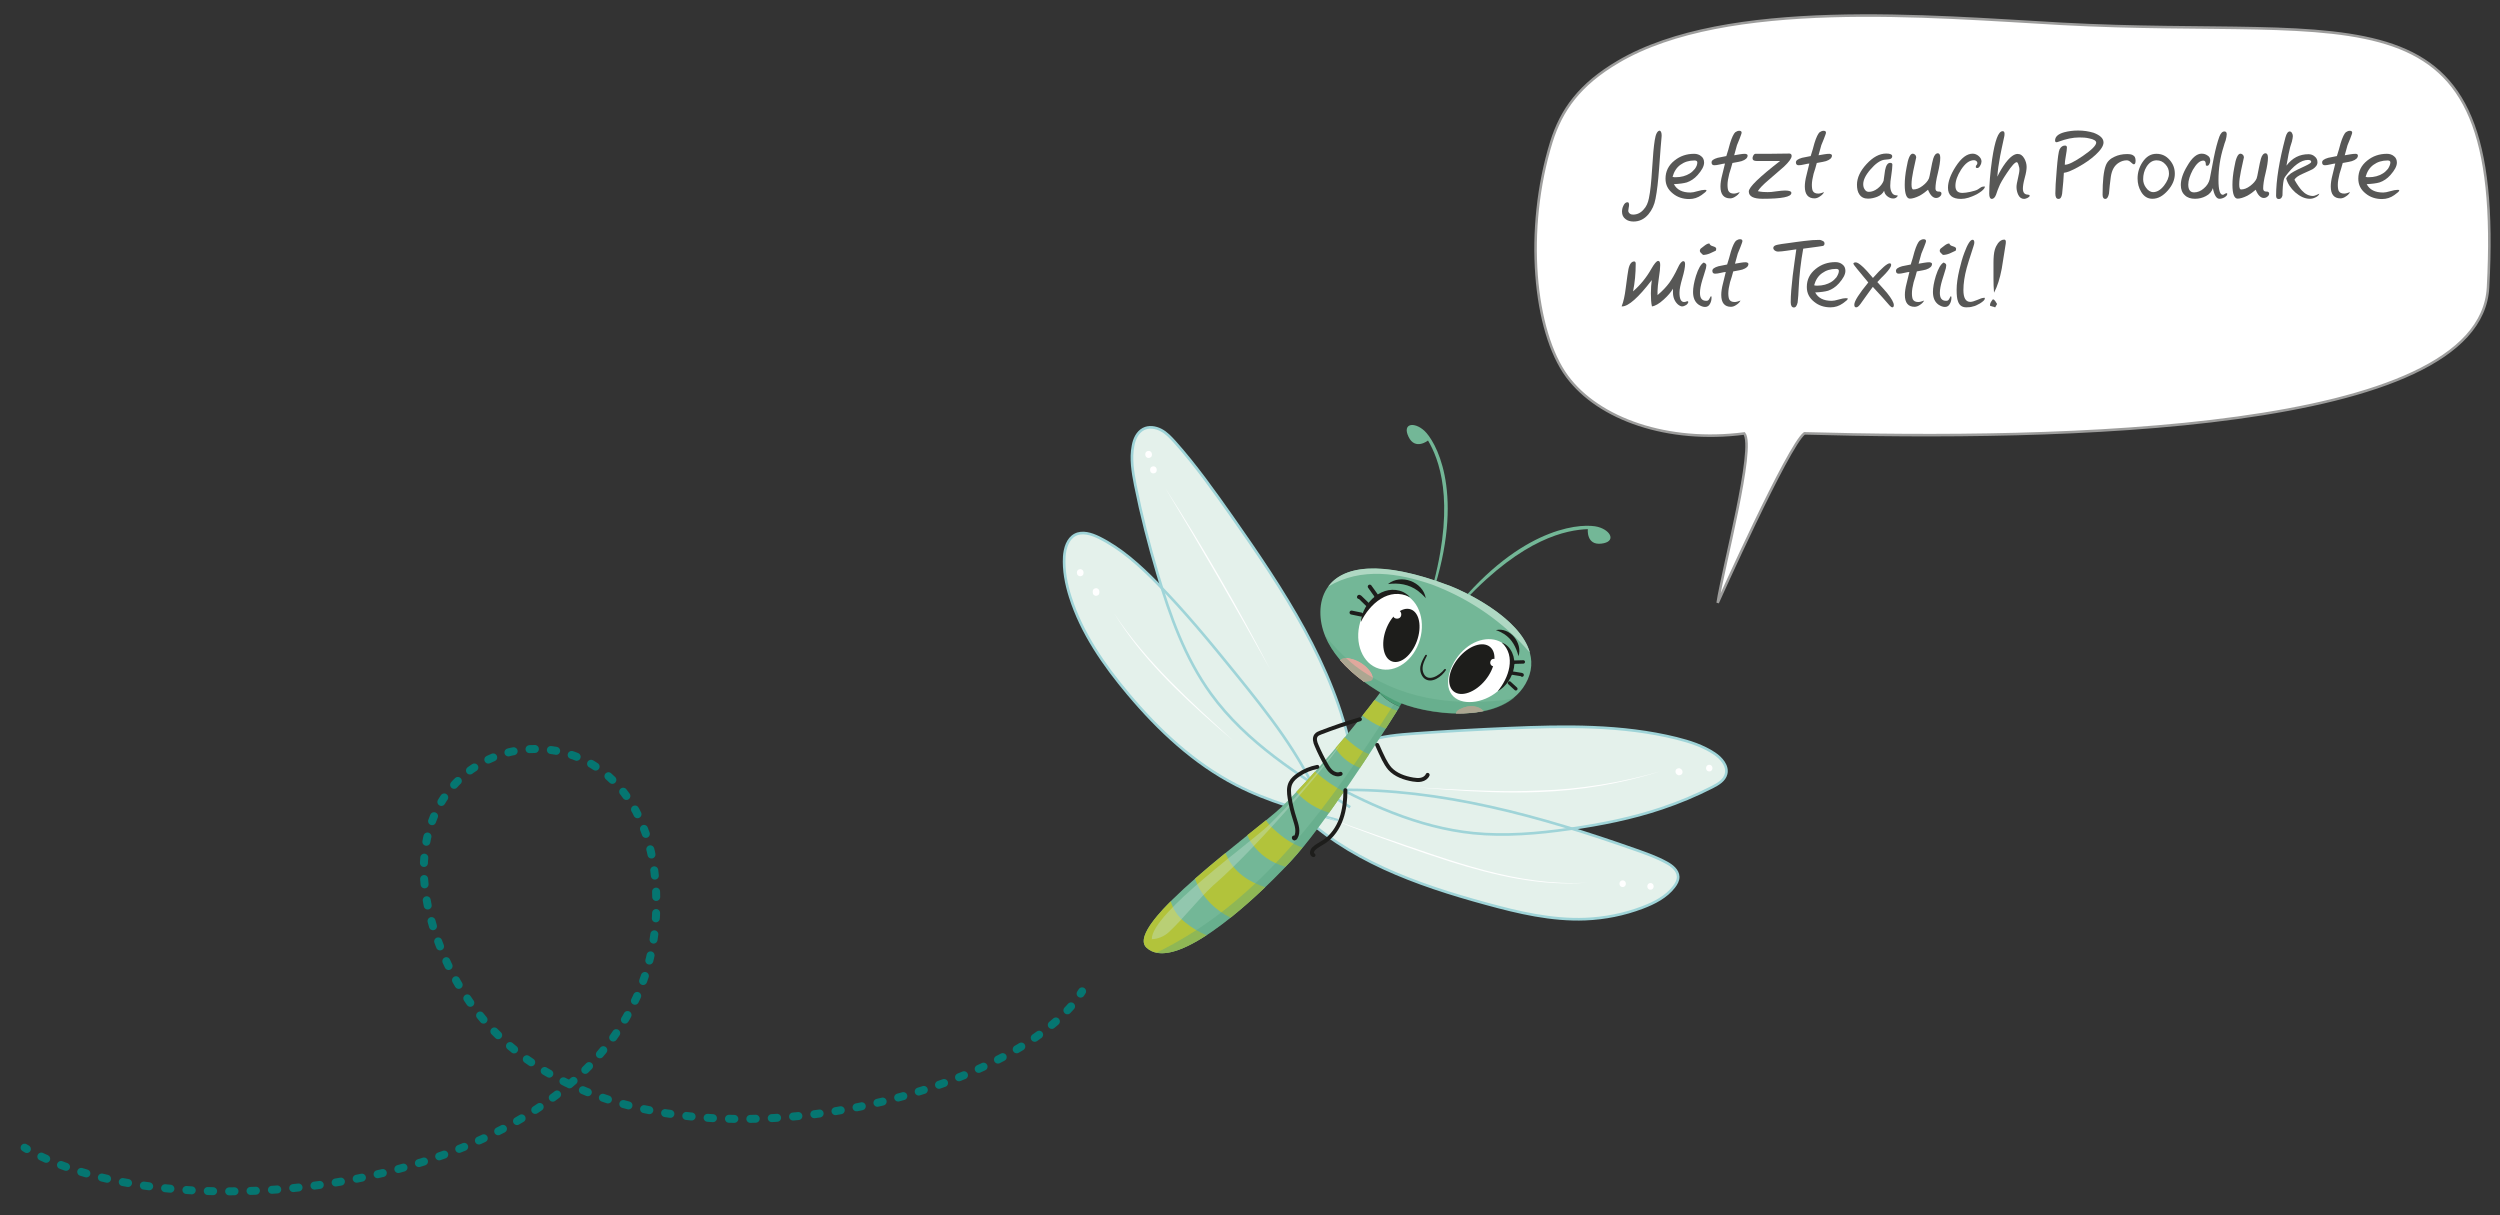 <?xml version="1.0" encoding="utf-8"?>
<!-- Generator: Adobe Illustrator 27.7.0, SVG Export Plug-In . SVG Version: 6.00 Build 0)  -->
<svg version="1.1" id="Ebene_1" xmlns="http://www.w3.org/2000/svg" xmlns:xlink="http://www.w3.org/1999/xlink" x="0px" y="0px"
	 viewBox="0 0 1879 913.4" style="enable-background:new 0 0 1879 913.4;" xml:space="preserve">
<rect x="0" y="0" width="1879" height="913.4" fill="#333333" stroke="none"/>
<style type="text/css">
	.st0{fill:#FFFFFF;}
	.st1{fill:none;stroke:#9D9D9C;stroke-width:1.92;}
	.st2{enable-background:new    ;}
	.st3{fill:#575756;}
	.st4{fill:#E4F1EB;}
	.st5{fill:none;stroke:#9FD4D8;stroke-width:2;stroke-miterlimit:10;}
	.st6{fill:#73B797;}
	.st7{fill:#4B9F77;}
	.st8{fill:#B2C33B;}
	.st9{opacity:0.38;fill:#58A57F;enable-background:new    ;}
	.st10{opacity:0.38;fill:#C6E2D4;enable-background:new    ;}
	.st11{fill:#E0A89D;}
	.st12{fill:#AFD8C3;}
	.st13{fill:#1D1D1B;}
	.st14{fill:none;stroke:#1D1D1B;stroke-width:3;stroke-linecap:round;stroke-linejoin:round;stroke-miterlimit:10;}
	.st15{fill:none;stroke:#1D1D1B;stroke-width:2.585;stroke-linecap:round;stroke-linejoin:round;stroke-miterlimit:10;}
	.st16{fill:none;stroke:#057671;stroke-width:6;stroke-linecap:round;stroke-linejoin:round;}
	.st17{fill:none;stroke:#057671;stroke-width:6;stroke-linecap:round;stroke-linejoin:round;stroke-dasharray:4.019,12.058;}
	.libelle-anim {
		animation-name: libelleUpDown;
		animation-duration: 2s;
		animation-iteration-count: infinite;
		animation-timing-function: linear;
	}
	@keyframes libelleUpDown {
		0% { transform: translateY(0); }
		25% { transform: translateY(-20px); }
		50% { transform: translateY(0); }
		75% { transform: translateY(20px); }
		100% { transform: translateY(0); }
	}
</style>
<g>
	<path class="st0" d="M1549.3,17.9c-98.9-5.5-251.5-19.5-333,28.5c-29.1,17.1-42.7,36.1-50.3,60.3c-20.4,65.9-13.2,142.3,11.8,176.2
		c23.9,32.3,75.9,50.3,133.2,42.9c8.3,10.8-15.9,100.6-20,127.3c0,0,53-118.3,65.2-127.4c189.2,5.3,507.9,0,513.8-109.6
		C1882.7-17.3,1773.9,30.2,1549.3,17.9"/>
	<path class="st1" d="M1549.3,17.9c-98.9-5.5-251.5-19.5-333,28.5c-29.1,17.1-42.7,36.1-50.3,60.3c-20.4,65.9-13.2,142.3,11.8,176.2
		c23.9,32.3,75.9,50.3,133.2,42.9c8.3,10.8-15.9,100.6-20,127.3c0,0,53-118.3,65.2-127.4c189.2,5.3,507.9,0,513.8-109.6
		C1882.7-17.3,1773.9,30.2,1549.3,17.9z"/>
	<g>
		<g class="st2">
			<path class="st3" d="M1248.9,101.9c0,0.3,0,0.7-0.1,1.5c-0.3,2.2-0.8,9.8-1.8,23c-0.7,9.4-1.5,17-2.7,22.9
				c-0.8,4.6-2.7,8.6-5.3,11.7c-3.1,3.7-6.9,5.5-11.2,5.5c-2.5,0-4.5-0.6-6-1.8c-1.8-1.3-2.7-3.2-2.7-5.6c0-1.5,0.3-3,1-4.4
				c0.8-1.8,1.8-2.7,3.2-2.7c0.7,0,1.1,0.7,1.1,2c0,0.6-0.1,1.3-0.3,2.2c-0.1,1-0.3,1.8-0.3,2.2c0,0.8,0.4,1.5,1.1,2.1
				s1.5,0.8,2.5,0.8c3.1,0,5.8-1.3,8-3.9c2-2.1,3.2-4.9,3.9-8.3c1.1-5.1,1.8-12.4,2.4-21.8c0.6-10.3,1.3-17.6,2-21.9
				c0.7-4.8,2.1-7.2,3.8-7.2C1248.3,98.5,1248.9,99.6,1248.9,101.9z"/>
			<path class="st3" d="M1282.6,143.1c0,0.7-1.3,1.8-3.7,3.5c-2.8,2-5.9,3-9.3,3c-4.8,0-8.9-1.4-12.2-4.1c-3.8-3-5.6-6.6-5.6-11.2
				c0-5.5,2.2-10,6.7-13.6c4.2-3.4,9.1-5.1,14.8-5.1c2.1,0,3.9,0.6,5.3,1.8c1.5,1.1,2.2,2.8,2.2,4.8c0,2.7-1.7,5.8-4.9,9.4
				c-2.4,2.7-5.2,4.5-8.1,5.5c-2.4,0.7-5.6,1.1-9.7,1.3c2.2,4.2,6.3,6.3,12.4,6.3c1.3,0,3-0.3,5.3-1c2.4-0.7,4.1-1,5.3-1
				C1282.2,142.6,1282.6,142.8,1282.6,143.1z M1275.7,122.1c0-1-0.7-1.5-2.1-1.5c-4.1,0-7.6,1.1-10.5,3.2c-3,2.1-4.9,5.2-6,9.1
				c0.7,0.3,1.4,0.3,2.4,0.3c4.1,0,7.6-1,10.5-2.8c1.4-0.8,2.7-2.1,3.9-3.5C1275.2,125.1,1275.7,123.5,1275.7,122.1z"/>
			<path class="st3" d="M1313.5,116.9c0,1.8-1.5,3.2-4.5,4.2c-0.7,0.3-3.1,0.7-6.9,1.4c-0.8,2.7-1.5,5.5-2.4,8.1
				c-0.8,3.2-1.3,6-1.3,8.3s0.3,3.8,0.7,4.6c0.7,1.3,2,2,4.1,2c1.1,0,2.5-0.4,4.4-1.1l0,0c-0.7,1.3-1.8,2.4-3.1,3.2
				c-1.4,1-2.8,1.5-4.1,1.5c-4.8,0-7.3-3-7.3-8.9c0-2.4,0.4-5.3,1.3-8.7c1.4-5.5,2.1-8.3,2.1-8.6c-0.7,0-2.1,0.3-3.9,0.7
				c-1.7,0.4-3,0.6-4.1,0.6c-1.4,0-2.1-0.7-2.1-2.2c0-1.4,1.5-2.5,4.6-3.4c2.1-0.4,4.2-0.8,6.5-1.3c1-3.2,2-6.3,2.8-9.6
				c1.4-4.6,2.8-7.3,3.9-8.3c1-0.7,2-1.1,3-1.1c1.1,0,1.8,0.4,1.8,1.4c0,0.6-0.6,2.1-1.5,4.5c-1.3,3.2-2,4.8-2,4.9
				c0,0.1-0.7,2.5-2.1,7.6c1.4-0.3,2.7-0.4,4.1-0.7c1.7-0.3,3-0.4,4.1-0.4C1313,115.8,1313.5,116.2,1313.5,116.9z"/>
			<path class="st3" d="M1346.6,117.2c0,1.8-2,4.5-5.8,8.1c-0.1,0.1-3.9,3.4-11.2,9.7c-4.5,3.8-7.3,6.7-8.4,8.7
				c2.7,0.6,5.2,0.7,7.4,0.7c1.4,0,3.7-0.1,6.5-0.6c2.8-0.4,5.1-0.6,6.5-0.6c3.2,0,4.8,0.6,4.8,1.8c0,3-7.2,4.4-21.6,4.4
				c-6.9,0-10.4-1.8-10.4-5.5c0-3.2,7.9-10.8,23.5-22.9c-2.4,0-4.8,0-7.2,0h-10.4c-2.1,0-3.1-0.7-3.1-2.2c0-0.6,0.3-1.3,0.7-2.1
				c0.4-0.7,1-1.1,1.5-1.1c1.1,0,2.7,0,4.9,0s3.8,0,4.9,0c1.8,0,4.4,0,7.9-0.1c3.5,0,6-0.1,7.9-0.1
				C1346,115.5,1346.6,116.1,1346.6,117.2z"/>
			<path class="st3" d="M1376.9,116.9c0,1.8-1.5,3.2-4.5,4.2c-0.8,0.3-3.1,0.7-6.9,1.4c-0.7,2.7-1.5,5.5-2.4,8.1
				c-0.8,3.2-1.3,6-1.3,8.3s0.3,3.8,0.7,4.6c0.7,1.3,2,2,4.1,2c1.1,0,2.5-0.4,4.4-1.1l0,0c-0.7,1.3-1.8,2.4-3.1,3.2
				c-1.4,1-2.8,1.5-4.1,1.5c-4.8,0-7.3-3-7.3-8.9c0-2.4,0.4-5.3,1.3-8.7c1.4-5.5,2.1-8.3,2.1-8.6c-0.7,0-2.1,0.3-3.9,0.7
				c-1.7,0.4-3,0.6-4.1,0.6c-1.4,0-2.1-0.7-2.1-2.2c0-1.4,1.5-2.5,4.6-3.4c2.1-0.4,4.2-0.8,6.5-1.3c1-3.2,2-6.3,2.8-9.6
				c1.4-4.6,2.8-7.3,3.9-8.3c1-0.7,2-1.1,3-1.1c1.1,0,1.8,0.4,1.8,1.4c0,0.6-0.6,2.1-1.5,4.5c-1.3,3.2-2,4.8-2,4.9
				c0,0.1-0.7,2.5-2.1,7.6c1.4-0.3,2.7-0.4,4.1-0.7c1.7-0.3,3-0.4,4.1-0.4C1376.3,115.8,1376.9,116.2,1376.9,116.9z"/>
			<path class="st3" d="M1426.5,147c-0.8,1.5-2,2.2-3.5,2.2c-1.7,0-3.1-0.6-4.5-1.7c-1.4-1.1-2.1-2.4-2.4-4.1c-1,2-2.7,3.5-5.2,4.5
				c-2.1,0.8-4.4,1.4-6.9,1.4c-3,0-5.1-1.1-6.5-3.2c-1.3-1.8-1.8-4.4-1.8-7.3c0-5.1,2.4-10.3,7.2-15.5s9.7-7.9,14.8-7.9
				c3,0,4.5,0.7,4.5,2.1c0,1.1-0.8,2-2.4,2.2c-1.3,0.1-2.5,0.3-3.8,0.4c-3.1,0.6-6.5,3-10.1,7.2c-3.7,4.2-5.5,8-5.5,11.1
				c0,1.5,0.3,2.8,1,3.8c0.7,1.3,1.8,2,3.2,2c2.1,0,4.4-0.8,6.6-2.5c2.2-1.7,3.7-3.7,4.5-5.8c0.4-2.7,0.7-5.2,1.1-7.9
				c0.7-3.7,2-5.6,3.8-5.6c1.1,0,1.7,0.4,1.7,1.4c0,1.8-0.3,4.4-0.8,7.9c-0.6,3.5-0.8,6-0.8,7.9c0,1.8,0.3,3.4,1,4.8
				c0.8,1.7,2.1,2.4,3.7,2.4C1425.9,147,1426.2,147,1426.5,147z"/>
			<path class="st3" d="M1459.2,145.4c0,1-0.4,1.7-1.3,2.4c-0.8,0.7-1.8,1-2.8,1c-2.2,0-4.4-2.1-6-6.2c-1.7,1.5-3.8,3.1-6.3,4.5
				c-3,1.5-5.5,2.2-7.3,2.2c-2.5,0-3.9-3.5-3.9-10.4c0-3.7,0.4-8,1.4-13.1c1.1-6.9,2.7-10.3,4.6-10.3c0.7,0,1.3,0.3,1.8,0.8
				s0.8,1.1,0.8,1.8v0.3c-0.7,3.4-1.5,6.7-2.2,10.1c-0.8,3.9-1.3,7.3-1.3,10.1c0,2.5,0.4,3.8,1.4,3.8c2.1,0,4.4-0.8,6.9-2.7
				c2.2-1.7,3.9-3.5,4.8-5.6c0.3-0.7,0.7-2.8,1.4-6.5c0.7-3.8,1.3-6.6,1.8-8.3c0.8-2.8,2.1-4.1,3.5-4.1c1.1,0,1.8,1.1,1.8,3.4
				c0,2.7-0.6,6.5-1.8,11.5c-1.3,5.1-1.8,9-1.8,11.5c0,1.7,0.8,2.4,2.4,2.4c0.1,0,0.3,0,0.4,0c0.1,0,0.3,0,0.4,0
				C1458.8,144.3,1459.2,144.7,1459.2,145.4z"/>
			<path class="st3" d="M1491.8,140.5c0,0.7-0.8,1.8-2.5,3.2c-1.3,1-2.5,1.7-3.7,2.4c-4.4,2.2-8.1,3.4-11.7,3.4
				c-6.6,0-9.8-2.8-9.8-8.4c0-4.6,2-10,5.8-15.9c4.2-6.5,8.4-9.7,12.8-9.7c1.5,0,3.1,0.6,4.5,1.8c1.4,1.3,2.1,2.5,2.1,4.1
				c0,0.8-0.3,2-1,3.1c-0.7,1.3-1.4,1.8-2.2,1.8c-0.7,0-1.1-0.3-1.1-0.8c0-0.4,0.1-1,0.6-1.5s0.6-1.1,0.6-1.5c0-0.6-0.3-1.1-0.8-1.5
				c-0.6-0.4-1.1-0.6-1.7-0.6c-3.5,0-6.7,2.4-9.8,7.2c-2.8,4.4-4.2,8.4-4.2,12.1s1.8,5.3,5.3,5.3c1.5,0,3.5-0.3,5.9-0.8
				c2.5-0.6,4.5-1.1,5.6-1.8c0.7-0.4,1.4-1,2.1-1.4c0.8-0.6,1.7-0.8,2.4-0.8C1491.5,140,1491.8,140.1,1491.8,140.5z"/>
			<path class="st3" d="M1525.5,147.1c0,0.6-0.6,1.1-1.7,1.7c-1,0.4-1.7,0.7-2.4,0.7c-2,0-3.5-1-4.5-3.1c-0.8-1.7-1.3-3.7-1.3-5.8
				c0-1.5,0.4-3.7,1.1-6.6c0.7-3,1.1-5.1,1.1-6.6c0-0.7-0.1-1.8-0.6-3.1c-0.4-1.7-1-2.4-1.4-2.4c-1.4,0-3.8,2.7-7.4,8.1
				c-3,4.5-5.1,8-6,10.5c-0.6,1.3-1.3,3.2-2.2,5.9c-0.8,2.1-2,3.1-3.1,3.1c-1.3,0-2-1.3-2-3.9c0-7,0.7-15.6,2.2-26.1
				c2.1-13.9,4.6-20.9,7.9-20.9c1,0,1.4,0.7,1.4,2.1c0,0.3,0,0.7-0.1,1.4c-1.7,7.9-2.8,12.9-3.2,15.2c-1.1,5.8-1.8,10.8-2.1,15.5
				c1.8-3.8,3.9-7.3,6.2-10.4c3.4-4.5,6.5-6.7,9-6.7c2.1,0,3.8,1.1,5.1,3.5c1.1,2,1.7,4.1,1.7,6.3c0,1.8-0.4,4.6-1.4,8.1
				c-1,3.7-1.4,6.3-1.4,8.1c0,3.1,1.3,4.6,3.9,4.6C1525,146.4,1525.5,146.6,1525.5,147.1z"/>
		</g>
		<g class="st2">
			<path class="st3" d="M1581,107.1c0,2.5-2,5.6-6,9.3c-3.5,3.2-7.7,6.2-12.8,9c-4.8,2.7-8.4,4.2-11,4.5c-0.1,3.5-0.6,8.7-1.3,15.7
				c-0.4,2.7-1.3,3.9-2.7,3.9c-1.7,0-2.4-1.4-2.4-4.1c0-3.4,0.3-9.3,1-17.3c0.7-9.3,1.5-14.6,2.2-15.9c1.1-2,2.4-2.8,4.1-2.8
				c1,0,1.4,0.6,1.4,1.5c0,1.3-0.3,3.4-0.8,6.2c-0.6,3.1-0.8,5.3-0.8,6.7c0,0,0.1,0,0.3,0c2.4,0,6.9-2.2,13.3-6.6
				c6.6-4.5,10-7.9,10-10c0-1.4-1.8-2.5-5.3-3.2c-2.4-0.6-4.9-0.7-7.4-0.7c-4.8,0-10,1.1-15.6,3.2c-0.7,0.3-1.3,0.4-1.5,0.4
				c-0.7,0-1.1-0.4-1.1-1.3c0-2.8,2.2-4.9,6.9-6.2c3.1-0.8,6.5-1.3,10.4-1.3c4.2,0,8,0.6,11.7,1.7C1578.5,101.7,1581,104,1581,107.1
				z"/>
		</g>
		<g class="st2">
			<path class="st3" d="M1605.1,120.7c0,1.8-0.4,2.8-1.3,2.8c-0.4,0-1.3-0.6-2.2-1.5c-1-1-2.1-1.5-3.1-1.5c-2.1,0-4.1,0.6-6,1.8
				c-3.2,2-5.2,5.3-6,10.5c-0.6,4.2-1,8.4-1.4,12.8c-0.6,2.5-1.4,3.9-2.7,3.9c-1.4,0-2.1-1.1-2.1-3.2c0-10.4,0.8-17.7,2.4-21.9
				c1.1-3,3.4-5.2,6.6-6.6c2.7-1.3,5.9-2,9.4-2c2.1,0,3.8,0.3,4.6,1C1604.4,117.3,1605.1,118.7,1605.1,120.7z"/>
		</g>
		<g class="st2">
			<path class="st3" d="M1634.6,130.7c0,4.2-1.7,8.4-5.2,12.4c-3.7,4.2-7.4,6.3-11.7,6.3c-3.5,0-6.3-1.7-8.4-5.2
				c-1.8-3-2.7-6.3-2.7-10.1c0-4.5,1.3-8.6,3.7-12.2c2.8-4.2,6.2-6.3,10.4-6.3c4.1,0,7.3,1.5,10,4.6S1634.6,126.6,1634.6,130.7z
				 M1630.2,130.4c0-2.7-0.8-4.9-2.7-6.9c-1.8-2-3.9-3-6.6-3c-3.1,0-5.6,1.7-7.6,4.9c-1.7,2.8-2.5,5.9-2.5,9.3
				c0,2.2,0.7,4.4,2.1,6.3c1.5,2.2,3.4,3.4,5.5,3.4c2.8,0,5.6-1.7,8.1-4.9C1628.9,136.3,1630.2,133.4,1630.2,130.4z"/>
			<path class="st3" d="M1674,145.7c0,1-0.7,1.8-2.2,2.7c-1.3,0.7-2.5,1-3.7,1c-2.2,0-3.9-2.7-4.9-8c-0.8,2.5-2.5,4.6-5.3,6
				c-2.4,1.3-5.2,2-8.1,2c-3.2,0-5.8-0.8-7.7-2.7c-2-1.8-3-4.4-3-7.6c0-4.1,1.5-8.9,4.8-14.3c3.5-6.2,7.2-9.3,10.8-9.3
				c1.7,0,3.1,0.4,4.5,1.4c1.4,0.8,2,2.1,2,3.7c0,0.8-0.1,1.7-0.6,2.5c-0.4,1-1,1.5-1.7,1.5c-0.4,0-0.7-0.1-1-0.4v-0.4
				c0-2.1-0.6-3.1-1.8-3.1c-2.8,0-5.3,2.4-8,7c-2.2,4.2-3.4,7.9-3.4,11c0,3.9,1.4,5.9,4.4,5.9c2.5,0,5.1-1,7.3-3
				c2.4-2,3.8-4.4,4.4-6.9c1-5.3,2.1-10.8,3.1-16.2c1.3-6.5,2.7-11.8,4.2-15.9c1-2.5,2.2-3.8,3.8-3.8c1.1,0,1.7,0.7,1.7,2.1
				c0,1.1-0.3,2.7-0.8,4.6c-0.6,1.5-1.1,3.1-1.5,4.6c-2.7,8.4-3.9,16.9-3.9,25.3c0,7.3,1.1,11,3.2,11c0.4,0,0.8-0.1,1.4-0.6
				c0.6-0.3,1-0.6,1.4-0.6C1673.9,145.2,1674,145.3,1674,145.7z"/>
			<path class="st3" d="M1705.5,145.4c0,1-0.4,1.7-1.3,2.4c-0.8,0.7-1.8,1-2.8,1c-2.2,0-4.4-2.1-6-6.2c-1.7,1.5-3.8,3.1-6.3,4.5
				c-3,1.5-5.5,2.2-7.3,2.2c-2.5,0-3.9-3.5-3.9-10.4c0-3.7,0.4-8,1.4-13.1c1.1-6.9,2.7-10.3,4.6-10.3c0.7,0,1.3,0.3,1.8,0.8
				s0.8,1.1,0.8,1.8v0.3c-0.7,3.4-1.5,6.7-2.2,10.1c-0.8,3.9-1.3,7.3-1.3,10.1c0,2.5,0.4,3.8,1.4,3.8c2.1,0,4.4-0.8,6.9-2.7
				c2.2-1.7,3.9-3.5,4.8-5.6c0.3-0.7,0.7-2.8,1.4-6.5c0.7-3.8,1.3-6.6,1.8-8.3c0.8-2.8,2.1-4.1,3.5-4.1c1.1,0,1.8,1.1,1.8,3.4
				c0,2.7-0.6,6.5-1.8,11.5c-1.3,5.1-1.8,9-1.8,11.5c0,1.7,0.8,2.4,2.4,2.4c0.1,0,0.3,0,0.4,0c0.1,0,0.3,0,0.4,0
				C1705,144.3,1705.5,144.7,1705.5,145.4z"/>
			<path class="st3" d="M1743.2,145.6c-0.3,1.1-1.3,2-3,2.8c-1.4,0.7-2.8,1-4.1,1c-3.8,0-7.4-1.7-11.1-4.9
				c-3.4-3.1-5.6-6.5-6.7-10.4c0.6-1.5,2.5-3.4,5.8-5.2c1.1-0.7,3.9-2,8.6-4.2c3-1.4,4.4-2.4,4.4-3c0-1-0.8-1.5-2.4-1.5
				c-5.2,0-11,4.2-17.1,12.5c-0.1,0.3-0.4,0.6-0.7,1.1c-0.7,1.7-1.1,4.8-1.3,9.4c0,0.8,0,2-0.1,3.7c-0.4,1.8-1.4,2.7-2.7,2.7
				c-1.4,0-2.1-0.8-2.1-2.5c0-11.7,2.4-26.3,7-43.7c0.8-3.1,2-4.6,3.2-4.6c0.7,0,1.4,0.4,1.8,1.3c0.4,0.7,0.6,1.4,0.6,2.2
				c0,1-0.3,2.2-0.7,4.1c-0.4,1.4-0.8,2.7-1.3,4.1c-0.7,2.7-1.7,7.3-2.8,14c4.4-5.8,9.8-8.6,16.6-8.6c1.8,0,3.4,0.6,4.6,1.7
				c1.4,1.1,2.1,2.5,2.1,4.4c0,2-1.3,3.7-3.7,5.2c-0.4,0.3-3,1.4-7.6,3.5c-3.1,1.4-5.2,2.8-6,4.4c2.2,3.9,4.2,6.6,5.6,8.1
				c2.5,2.7,5.3,4.1,8.4,4.1c0.7,0,1.4-0.3,2.4-0.7c1.3-0.6,2-0.8,2.2-1V145.6z"/>
		</g>
		<g class="st2">
			<path class="st3" d="M1772.2,116.9c0,1.8-1.5,3.2-4.5,4.2c-0.7,0.3-3.1,0.7-6.9,1.4c-0.8,2.7-1.5,5.5-2.4,8.1
				c-0.8,3.2-1.3,6-1.3,8.3s0.3,3.8,0.7,4.6c0.7,1.3,2,2,4.1,2c1.1,0,2.5-0.4,4.4-1.1l0,0c-0.7,1.3-1.8,2.4-3.1,3.2
				c-1.4,1-2.8,1.5-4.1,1.5c-4.8,0-7.3-3-7.3-8.9c0-2.4,0.4-5.3,1.3-8.7c1.4-5.5,2.1-8.3,2.1-8.6c-0.7,0-2.1,0.3-3.9,0.7
				c-1.7,0.4-3,0.6-3.9,0.6c-1.4,0-2.1-0.7-2.1-2.2c0-1.4,1.5-2.5,4.6-3.4c2.1-0.4,4.2-0.8,6.5-1.3c1-3.2,2-6.3,2.8-9.6
				c1.4-4.6,2.8-7.3,3.9-8.3c1-0.7,2-1.1,3-1.1c1.1,0,1.8,0.4,1.8,1.4c0,0.6-0.6,2.1-1.5,4.5c-1.3,3.2-2,4.8-2,4.9
				c0,0.1-0.7,2.5-2.1,7.6c1.4-0.3,2.7-0.4,4.1-0.7c1.7-0.3,3-0.4,4.1-0.4S1772.2,116.2,1772.2,116.9z"/>
		</g>
		<g class="st2">
			<path class="st3" d="M1803.3,143.1c0,0.7-1.3,1.8-3.7,3.5c-2.8,2-5.9,3-9.3,3c-4.8,0-8.9-1.4-12.2-4.1c-3.8-3-5.6-6.6-5.6-11.2
				c0-5.5,2.2-10,6.7-13.6c4.2-3.4,9.1-5.1,14.8-5.1c2.1,0,3.9,0.6,5.3,1.8c1.5,1.1,2.2,2.8,2.2,4.8c0,2.7-1.7,5.8-4.9,9.4
				c-2.4,2.7-5.2,4.5-8.1,5.5c-2.4,0.7-5.6,1.1-9.7,1.3c2.2,4.2,6.3,6.3,12.4,6.3c1.3,0,3-0.3,5.3-1c2.4-0.7,4.1-1,5.3-1
				C1803,142.6,1803.3,142.8,1803.3,143.1z M1796.6,122.1c0-1-0.7-1.5-2.1-1.5c-4.1,0-7.6,1.1-10.5,3.2c-3,2.1-4.9,5.2-6,9.1
				c0.7,0.3,1.4,0.3,2.4,0.3c4.1,0,7.6-1,10.5-2.8c1.4-0.8,2.7-2.1,3.9-3.5C1795.9,125.1,1796.6,123.5,1796.6,122.1z"/>
		</g>
		<g class="st2">
			<path class="st3" d="M1269,226.9c-0.3,1-0.8,1.8-1.8,2.4c-1,0.6-2,1-3,1c-0.8,0-2-0.6-3.1-1.5c-2.4-2.2-3.7-5.2-3.7-9.1
				c0-0.7,0-1.7,0-2.7c-1.4,2.5-3.8,5.3-6.9,8.1c-3.5,3.2-6.5,4.9-8.9,5.2c-0.6-2.5-0.8-5.8-0.8-9.7c0-4.1,0.3-7.4,0.7-10.1
				c-10.1,13.2-17.6,19.8-22.3,19.8h-0.4c1.4-3.4,2.4-8,3.1-13.8c1-7.9,1.7-12.5,2-14c0.8-4.1,2.4-6,4.4-6c0.7,0,1.1,0.6,1.1,1.7
				c0,7.4-0.7,14.5-2,20.8c5.6-4.9,10.1-10.5,13.6-16.7c2.4-4.2,4.1-6.2,5.3-6.2c1,0,1.5,1,1.5,3.1s-0.3,5.5-1,9.7
				c-0.6,4.4-1,7.6-1,9.7c0,1,0,2.1,0,3.2c3.7-3.1,6.6-6.2,8.9-9.3c2.1-3,4.2-6.6,6.3-11.1c1.5-3.4,3-5.1,4.2-5.1
				c0.8,0,1.3,0.7,1.3,2.1c0,2.5-0.7,6-2.1,10.8c-1.4,4.8-2.1,8.3-2.1,10.8c0,4.6,1.1,7,3.5,7c0.8,0,1.7-0.3,2.4-0.7L1269,226.9z"/>
			<path class="st3" d="M1286.4,223.6c0,1.8-0.4,3.4-1.1,4.6c-0.8,1.7-2.1,2.5-3.8,2.5c-1.5,0-3.1-0.6-4.8-1.7
				c-2.8-2-4.2-5.1-4.2-9.6c0-3.1,0.7-7.2,2.2-12.1c1.8-5.6,3.8-9,5.9-10c0.1,0.1,0.6,0.4,1.3,0.8c0.4,0.3,0.6,0.7,0.6,1.4
				c0,0.4-0.1,1.1-0.3,2.1c-1,3.1-1.8,6.2-2.8,9.1c-1.1,3.7-1.7,6.9-1.7,9.4c0,4.1,1.5,6,4.8,6c1,0,1.7-0.4,2.2-1.4
				c0.7-1.3,1.1-2.1,1.4-2.2C1286.3,223,1286.4,223.3,1286.4,223.6z M1289.9,186.9c0,0.6-0.1,1-0.3,1.5c-1.5,0.7-3.1,1.4-4.5,2.1
				c-1.7,0.7-3.4,1.1-5.1,1.1c-1.5-1.3-2.4-2.2-2.4-3c0-0.6,0.1-1.1,0.6-1.7c0.1,0,1.1-0.8,3.1-2.4c1.3-1,2.4-1.5,3.5-1.5
				c0.3,1,1.1,1.7,2.7,2.1C1289.2,185.6,1289.9,186.2,1289.9,186.9z"/>
			<path class="st3" d="M1314.1,198.4c0,1.8-1.5,3.2-4.5,4.2c-0.8,0.3-3.1,0.7-6.9,1.4c-0.7,2.7-1.5,5.5-2.4,8.1
				c-0.8,3.2-1.3,6-1.3,8.3c0,2.2,0.3,3.8,0.7,4.6c0.7,1.3,2,2,4.1,2c1.1,0,2.5-0.4,4.4-1.1l0,0c-0.7,1.3-1.8,2.4-3.1,3.2
				c-1.4,1-2.8,1.5-4.1,1.5c-4.8,0-7.3-3-7.3-8.9c0-2.4,0.4-5.3,1.3-8.7c1.4-5.5,2.1-8.3,2.1-8.6c-0.7,0-2.1,0.3-3.9,0.7
				c-1.7,0.4-3,0.6-4.1,0.6c-1.4,0-2.1-0.7-2.1-2.2c0-1.4,1.5-2.5,4.6-3.4c2.1-0.4,4.2-0.8,6.5-1.3c1-3.2,2-6.3,2.8-9.6
				c1.4-4.6,2.8-7.3,3.9-8.3c1-0.7,2-1.1,3-1.1c1.1,0,1.8,0.4,1.8,1.4c0,0.6-0.6,2.1-1.5,4.5c-1.3,3.2-2,4.8-2,4.9s-0.7,2.5-2.1,7.6
				c1.4-0.3,2.7-0.4,4.1-0.7c1.7-0.3,3-0.4,4.1-0.4C1313.5,197.3,1314.1,197.7,1314.1,198.4z"/>
			<path class="st3" d="M1371.3,183.1c0,0.7-0.3,1.3-1,1.7c-0.1,0.1-5.1,0.8-15,2.1c-1.8,9.8-3,20.2-3.5,31.2c0,2.1-0.3,5.2-0.7,9.3
				c-0.6,2.4-1.4,3.7-2.8,3.7c-1.5,0-2.4-1.3-2.4-3.9c0-5.5,0.6-12.2,1.5-20c0.8-6.6,1.8-13.2,2.7-19.8c-0.8,0.1-3.2,0.4-6.9,1
				c-2.8,0.4-5.2,0.7-6.9,0.7c-0.8,0-1.7-0.3-2.4-0.8c-0.7-0.6-1.1-1.1-1.1-2c0-1.1,1.1-2,3.4-2.4c1.1-0.3,4.1-0.7,8.7-1.3
				c3.8-0.6,7.4-1,11.2-1.5c4.4-0.6,8.1-0.8,11.2-0.8c1,0,1.8,0.3,2.7,0.8C1370.9,181.5,1371.3,182.1,1371.3,183.1z"/>
			<path class="st3" d="M1388.8,224.5c0,0.7-1.3,1.8-3.7,3.5c-2.8,2-5.9,3-9.3,3c-4.8,0-8.9-1.4-12.2-4.1c-3.8-3-5.6-6.6-5.6-11.2
				c0-5.5,2.2-10,6.7-13.6c4.2-3.4,9.1-5.1,14.8-5.1c2.1,0,3.9,0.6,5.3,1.8c1.5,1.1,2.2,2.8,2.2,4.8c0,2.7-1.7,5.8-4.9,9.4
				c-2.4,2.7-5.2,4.5-8.1,5.5c-2.4,0.7-5.6,1.1-9.7,1.3c2.2,4.2,6.3,6.3,12.4,6.3c1.3,0,3-0.3,5.3-1c2.4-0.7,4.1-1,5.3-1
				C1388.6,224.1,1388.8,224.3,1388.8,224.5z M1382.1,203.6c0-1-0.7-1.5-2.1-1.5c-4.1,0-7.6,1.1-10.5,3.2c-3,2.1-4.9,5.2-6,9.1
				c0.7,0.3,1.4,0.3,2.4,0.3c4.1,0,7.6-1,10.5-2.8c1.4-0.8,2.7-2.1,3.9-3.5C1381.4,206.6,1382.1,205,1382.1,203.6z"/>
			<path class="st3" d="M1423.4,229.3c0,1.1-0.4,1.7-1.1,1.7c-0.6,0-1.4-0.6-2.2-1.5c-2.7-3.2-6.9-7.9-12.5-13.9
				c-1.4,1.8-4.5,6.2-9.3,12.9c-1.3,1.7-2.2,2.5-3.2,2.5c-1,0-1.4-0.7-1.4-2c0-2.7,3.5-8.1,10.5-16.7c-7.4-8.9-11.2-13.5-11.2-14
				c0-0.7,0.6-1.1,1.8-1.1c2.1,0,6.5,3.9,12.9,11.7c6.5-7.3,10.7-11,12.6-11c0.7,0,1.1,0.4,1.1,1.3c0,1.1-1.4,3.4-4.4,6.6
				c-2,2-4.1,4.1-6,6.2c3.8,4.1,6.2,6.9,7.4,8.3C1421.7,224.4,1423.4,227.5,1423.4,229.3z"/>
			<path class="st3" d="M1452.1,198.4c0,1.8-1.5,3.2-4.5,4.2c-0.8,0.3-3.1,0.7-6.9,1.4c-0.7,2.7-1.5,5.5-2.4,8.1
				c-0.8,3.2-1.3,6-1.3,8.3c0,2.2,0.3,3.8,0.7,4.6c0.7,1.3,2,2,4.1,2c1.1,0,2.5-0.4,4.4-1.1l0,0c-0.7,1.3-1.8,2.4-3.1,3.2
				c-1.4,1-2.8,1.5-4.1,1.5c-4.8,0-7.3-3-7.3-8.9c0-2.4,0.4-5.3,1.3-8.7c1.4-5.5,2.1-8.3,2.1-8.6c-0.7,0-2.1,0.3-3.9,0.7
				c-1.7,0.4-3,0.6-4.1,0.6c-1.4,0-2.1-0.7-2.1-2.2c0-1.4,1.5-2.5,4.6-3.4c2.1-0.4,4.2-0.8,6.5-1.3c1-3.2,2-6.3,2.8-9.6
				c1.4-4.6,2.8-7.3,3.9-8.3c1-0.7,2-1.1,3-1.1c1.1,0,1.8,0.4,1.8,1.4c0,0.6-0.6,2.1-1.5,4.5c-1.3,3.2-2,4.8-2,4.9s-0.7,2.5-2.1,7.6
				c1.4-0.3,2.7-0.4,4.1-0.7c1.7-0.3,3-0.4,4.1-0.4C1451.5,197.3,1452.1,197.7,1452.1,198.4z"/>
			<path class="st3" d="M1466.7,223.6c0,1.8-0.4,3.4-1.1,4.6c-0.8,1.7-2.1,2.5-3.8,2.5c-1.5,0-3.1-0.6-4.8-1.7
				c-2.8-2-4.2-5.1-4.2-9.6c0-3.1,0.7-7.2,2.2-12.1c1.8-5.6,3.8-9,5.9-10c0.1,0.1,0.6,0.4,1.3,0.8c0.4,0.3,0.6,0.7,0.6,1.4
				c0,0.4-0.1,1.1-0.3,2.1c-1,3.1-1.8,6.2-2.8,9.1c-1.1,3.7-1.7,6.9-1.7,9.4c0,4.1,1.5,6,4.8,6c1,0,1.7-0.4,2.2-1.4
				c0.7-1.3,1.1-2.1,1.4-2.2C1466.5,223,1466.7,223.3,1466.7,223.6z M1470.2,186.9c0,0.6-0.1,1-0.3,1.5c-1.5,0.7-3.1,1.4-4.5,2.1
				c-1.7,0.7-3.4,1.1-5.1,1.1c-1.5-1.3-2.4-2.2-2.4-3c0-0.6,0.1-1.1,0.6-1.7c0.1,0,1.1-0.8,3.1-2.4c1.3-1,2.4-1.5,3.5-1.5
				c0.3,1,1.1,1.7,2.7,2.1C1469.5,185.6,1470.2,186.2,1470.2,186.9z"/>
			<path class="st3" d="M1491.8,224.4c0,1-1.3,2.2-3.7,3.7c-2,1.1-3.7,2-5.1,2.2c-1.8,0.6-3.5,0.7-5.1,0.7c-3.2,0-5.3-1.5-6.3-4.6
				c-0.7-1.8-1-4.6-1-8.6c0-4.2,0.7-9.3,2.1-15.2c1.1-4.5,2.2-8.7,3.7-12.6c2.4-6.5,4.5-9.8,6.2-9.8c0.8,0,1.3,0.7,1.3,2
				c0,0.6-0.1,1.5-0.6,2.8c-3.1,9.6-4.8,15-5.1,16.3c-1.7,6.3-2.5,11.9-2.5,16.7c0,5.9,1.7,8.9,5.2,8.9c1.3,0,3.1-0.6,5.3-1.5
				c2.2-1,3.8-1.5,4.6-1.5C1491.5,223.6,1491.8,223.8,1491.8,224.4z"/>
			<path class="st3" d="M1501,228.5l-1.4,2.5l-3.8-1.1c-0.1-0.3-0.1-0.6-0.1-0.8c0-1,0.7-2.4,2.1-4.1h0.1c0.6,0,1.1,0.4,1.8,1.4
				C1500.1,227.1,1500.5,227.8,1501,228.5z M1507.6,181.7c0,0.3,0,0.7-0.1,1.5c-1,6.2-2,12.5-3,18.8c-1.4,7.3-3.2,13.2-5.8,18
				c-0.3-3.5-0.4-7.2-0.4-11v-11.2c0-4.4,0.3-7.7,1-10.1c0.6-2,1.4-3.5,2.4-4.9c1.4-1.8,3-2.7,4.6-2.7
				C1507,180,1507.6,180.6,1507.6,181.7z"/>
		</g>
	</g>
</g>
<g class="libelle-anim">
	<g>
		<g>
			<path class="st4" d="M1015.8,565.7c-13.2-65.4-51.5-122.7-89.8-177.3c-13.6-19.3-27.3-38.6-43-56.2c-3.1-3.4-6.3-6.9-10.4-9
				s-9.2-2.9-13.3-0.7c-4.5,2.4-6.8,7.5-7.7,12.5c-1.9,9.8-0.2,19.8,1.7,29.6c4.5,22.5,10.2,44.7,16.7,66.6
				c9.4,31.7,20.7,63.4,40.1,90.2c26.6,36.7,66.1,61.5,104.7,85.3"/>
			<path class="st4" d="M992.2,602.5c-14.8-35.4-39-65.9-63.1-95.7c-19.1-23.6-38.4-47.1-59.7-68.8c-13-13.2-26.9-25.8-43.5-34
				c-5.6-2.7-12.4-4.9-17.9-2c-5.6,3-7.7,10.1-8.1,16.4c-0.6,10.3,1.4,20.5,4.5,30.3c8.6,27.1,25.2,51,43.5,72.8
				c22.9,27.3,49.5,52.2,81.2,68.5c24,12.4,50.4,19.5,76.5,26.5"/>
			<path class="st4" d="M1006.6,593.7c76.4-1.1,151.4,19.8,223.5,45.3c7.6,2.7,15.2,5.4,22.3,9.3c4.3,2.3,8.7,5.8,8.9,10.6
				c0.1,2.8-1.4,5.4-3.1,7.6c-5.8,7.6-14.8,12.2-23.8,15.6c-13.7,5.2-28.2,8.1-42.8,8.7c-25.3,1-50.3-4.9-74.7-11.6
				c-52.1-14.2-105.3-33.1-143.2-71.6"/>
			<path class="st4" d="M1027.1,557.3c11.6-4.1,24.1-5.1,36.4-6c23.5-1.7,47-3,70.5-4c42.1-1.8,84.9-2.5,125.9,7.6
				c10,2.5,20,5.7,28.6,11.4c5.3,3.5,10.4,9.4,8.8,15.5c-1.2,4.7-5.9,7.5-10.2,9.7c-12.3,6.3-25,11.6-38.1,16
				c-22.5,7.6-45.9,12.2-69.5,15.6c-23.9,3.4-48.1,5.5-72.1,3.1c-41.8-4.3-80.9-22.2-117.5-43"/>
		</g>
		<g>
			<path class="st5" d="M1015.8,565.7c-13.2-65.4-51.5-122.7-89.8-177.3c-13.6-19.3-27.3-38.6-43-56.2c-3.1-3.4-6.3-6.9-10.4-9
				s-9.2-2.9-13.3-0.7c-4.5,2.4-6.8,7.5-7.7,12.5c-1.9,9.8-0.2,19.8,1.7,29.6c4.5,22.5,10.2,44.7,16.7,66.6
				c9.4,31.7,20.7,63.4,40.1,90.2c26.6,36.7,66.1,61.5,104.7,85.3"/>
			<path class="st5" d="M992.2,602.5c-14.8-35.4-39-65.9-63.1-95.7c-19.1-23.6-38.4-47.1-59.7-68.8c-13-13.2-26.9-25.8-43.5-34
				c-5.6-2.7-12.4-4.9-17.9-2c-5.6,3-7.7,10.1-8.1,16.4c-0.6,10.3,1.4,20.5,4.5,30.3c8.6,27.1,25.2,51,43.5,72.8
				c22.9,27.3,49.5,52.2,81.2,68.5c24,12.4,50.4,19.5,76.5,26.5"/>
			<path class="st5" d="M1006.6,593.7c76.4-1.1,151.4,19.8,223.5,45.3c7.6,2.7,15.2,5.4,22.3,9.3c4.3,2.3,8.7,5.8,8.9,10.6
				c0.1,2.8-1.4,5.4-3.1,7.6c-5.8,7.6-14.8,12.2-23.8,15.6c-13.7,5.2-28.2,8.1-42.8,8.7c-25.3,1-50.3-4.9-74.7-11.6
				c-52.1-14.2-105.3-33.1-143.2-71.6"/>
			<path class="st5" d="M1027.1,557.3c11.6-4.1,24.1-5.1,36.4-6c23.5-1.7,47-3,70.5-4c42.1-1.8,84.9-2.5,125.9,7.6
				c10,2.5,20,5.7,28.6,11.4c5.3,3.5,10.4,9.4,8.8,15.5c-1.2,4.7-5.9,7.5-10.2,9.7c-12.3,6.3-25,11.6-38.1,16
				c-22.5,7.6-45.9,12.2-69.5,15.6c-23.9,3.4-48.1,5.5-72.1,3.1c-41.8-4.3-80.9-22.2-117.5-43"/>
			<g>
				<g>
					<g>
						<path class="st0" d="M860.8,341.4c0,0.1,0,0.2,0,0.3c0,0.3,0.1,0.7,0.2,1c0.1,0.3,0.3,0.6,0.5,0.8c0.2,0.2,0.5,0.4,0.8,0.5
							c0.3,0.2,0.6,0.2,1,0.2c0.2,0,0.4-0.1,0.7-0.1c0.4-0.1,0.8-0.3,1.1-0.6c0.1-0.2,0.3-0.3,0.4-0.5c0.2-0.4,0.3-0.8,0.3-1.3
							c0-0.1,0-0.2,0-0.3c0-0.3-0.1-0.7-0.2-1c-0.1-0.3-0.3-0.6-0.5-0.8c-0.2-0.2-0.5-0.4-0.8-0.5c-0.3-0.2-0.6-0.2-1-0.2
							c-0.2,0-0.4,0.1-0.7,0.1c-0.4,0.1-0.8,0.3-1.1,0.6c-0.1,0.2-0.3,0.3-0.4,0.5C860.9,340.5,860.8,340.9,860.8,341.4L860.8,341.4
							z"/>
					</g>
				</g>
				<g>
					<g>
						<path class="st0" d="M864.4,353c0,0.1,0,0.2,0,0.3c0,0.3,0.1,0.7,0.2,1c0.1,0.3,0.3,0.6,0.5,0.8c0.2,0.2,0.5,0.4,0.8,0.5
							c0.3,0.2,0.6,0.2,1,0.2c0.2,0,0.4-0.1,0.7-0.1c0.4-0.1,0.8-0.3,1.1-0.6c0.1-0.2,0.3-0.3,0.4-0.5c0.2-0.4,0.3-0.8,0.3-1.3
							c0-0.1,0-0.2,0-0.3c0-0.3-0.1-0.7-0.2-1c-0.1-0.3-0.3-0.6-0.5-0.8c-0.2-0.2-0.5-0.4-0.8-0.5c-0.3-0.2-0.6-0.2-1-0.2
							c-0.2,0-0.4,0.1-0.7,0.1c-0.4,0.1-0.8,0.3-1.1,0.6c-0.1,0.2-0.3,0.3-0.4,0.5C864.6,352.1,864.4,352.5,864.4,353L864.4,353z"/>
					</g>
				</g>
				<g>
					<path class="st0" d="M875.7,366.6c28.2,44,54.9,90.2,79,136.6C929.4,457.4,902.7,411.3,875.7,366.6L875.7,366.6z"/>
				</g>
				<g>
					<g>
						<path class="st0" d="M814.4,430.6c0-0.1,0-0.2,0-0.3c0-0.3-0.1-0.7-0.2-1c-0.1-0.3-0.3-0.6-0.5-0.8c-0.2-0.2-0.5-0.4-0.8-0.5
							c-0.3-0.2-0.6-0.2-1-0.2c-0.2,0-0.4,0.1-0.7,0.1c-0.4,0.1-0.8,0.3-1.1,0.6c-0.1,0.2-0.3,0.3-0.4,0.5c-0.2,0.4-0.3,0.8-0.3,1.3
							c0,0.1,0,0.2,0,0.3c0,0.3,0.1,0.7,0.2,1c0.1,0.3,0.3,0.6,0.5,0.8c0.2,0.2,0.5,0.4,0.8,0.5c0.3,0.2,0.6,0.2,1,0.2
							c0.2,0,0.4-0.1,0.7-0.1c0.4-0.1,0.8-0.3,1.1-0.6c0.1-0.2,0.3-0.3,0.4-0.5C814.2,431.5,814.4,431.1,814.4,430.6L814.4,430.6z"
							/>
					</g>
				</g>
				<g>
					<g>
						<path class="st0" d="M821.3,444.6c0,0.2,0,0.4,0,0.7c0,0.3,0.1,0.7,0.2,1c0.1,0.3,0.3,0.6,0.5,0.8c0.2,0.2,0.5,0.4,0.8,0.5
							c0.3,0.2,0.6,0.2,1,0.2c0.2,0,0.4-0.1,0.7-0.1c0.4-0.1,0.8-0.3,1.1-0.6c0.1-0.2,0.3-0.3,0.4-0.5c0.2-0.4,0.3-0.8,0.3-1.3
							c0-0.2,0-0.4,0-0.7c0-0.3-0.1-0.7-0.2-1c-0.1-0.3-0.3-0.6-0.5-0.8c-0.2-0.2-0.5-0.4-0.8-0.5c-0.3-0.2-0.6-0.2-1-0.2
							c-0.2,0-0.4,0.1-0.7,0.1c-0.4,0.1-0.8,0.3-1.1,0.6c-0.1,0.2-0.3,0.3-0.4,0.5C821.4,443.7,821.3,444.1,821.3,444.6L821.3,444.6
							z"/>
					</g>
				</g>
				<g>
					<path class="st0" d="M837.4,461c24.2,36.8,57.5,66.4,89.7,95.9c-4.2-3.6-8.3-7.2-12.5-10.8C885.9,520.8,857.6,493.9,837.4,461
						L837.4,461z"/>
				</g>
				<g>
					<g>
						<path class="st0" d="M1260,581.7c0.1,0.1,0.2,0.2,0.3,0.3c0.2,0.2,0.5,0.4,0.8,0.5c0.3,0.2,0.6,0.2,1,0.2c0.3,0,0.7-0.1,1-0.2
							c0.3-0.1,0.6-0.3,0.8-0.5c0.1-0.2,0.3-0.3,0.4-0.5c0.2-0.4,0.3-0.8,0.3-1.3c0-0.2-0.1-0.4-0.1-0.7c-0.1-0.4-0.3-0.8-0.6-1.1
							c-0.1-0.1-0.2-0.2-0.3-0.3c-0.2-0.2-0.5-0.4-0.8-0.5c-0.3-0.2-0.6-0.2-1-0.2c-0.3,0-0.7,0.1-1,0.2c-0.3,0.1-0.6,0.3-0.8,0.5
							c-0.1,0.2-0.3,0.3-0.4,0.5c-0.2,0.4-0.3,0.8-0.3,1.3c0,0.2,0.1,0.4,0.1,0.7C1259.5,581,1259.7,581.4,1260,581.7L1260,581.7z"
							/>
					</g>
				</g>
				<g>
					<g>
						<path class="st0" d="M1284.7,579.8c3.2,0,3.2-5,0-5S1281.4,579.8,1284.7,579.8L1284.7,579.8z"/>
					</g>
				</g>
				<g>
					<path class="st0" d="M1248,579.7c-29.6,9.4-60.4,14.5-91.4,15.6c-23.3,0.9-46.5-0.1-69.7-1.8l-23.2-1.8l23.2,1.3
						c23.2,1.3,46.4,2.2,69.6,1.2C1187.5,593.3,1218.3,588.3,1248,579.7L1248,579.7z"/>
				</g>
				<g>
					<g>
						<path class="st0" d="M1240.5,668.7c3.2,0,3.2-5,0-5S1237.3,668.7,1240.5,668.7L1240.5,668.7z"/>
					</g>
				</g>
				<g>
					<g>
						<path class="st0" d="M1219.6,666.7c3.2,0,3.2-5,0-5S1216.4,666.7,1219.6,666.7L1219.6,666.7z"/>
					</g>
				</g>
				<g>
					<path class="st0" d="M1193.1,663.4c-34.9,2.9-69.6-5.3-102.8-15.7c-24.9-8-49.5-16.8-74-26c-8.1-3.1-16.3-6.2-24.4-9.4
						c16.3,6,32.7,11.9,49.2,17.7C1090.2,646.7,1140.4,666.4,1193.1,663.4L1193.1,663.4z"/>
				</g>
			</g>
		</g>
	</g>
	<g>
		<path class="st6" d="M1037,521c-14.4,19.8-50.4,63-74.1,85.8c-17.6,17-119.1,88.9-101.2,105.5c20,18.6,75-29.2,108.5-65
			c24.3-26,64.1-88.1,81.8-116.1C1046.3,528.9,1041.1,525.4,1037,521z"/>
		<path class="st7" d="M1043.1,511.2c-0.4,1.4-2.6,4.8-6.2,9.7c4.1,4.4,9.3,8,15,10.2c3.6-5.7,6.3-10.1,7.8-12.3L1043.1,511.2z"/>
		<path class="st8" d="M951.5,616.5c-4.1,3.3-8.8,7.1-14,11.2c0.8,2,1.8,4,3.1,5.8c5.9,8.8,15.2,15.2,25.5,17.9
			c1.4-1.4,2.7-2.8,4-4.2c2.8-3,5.7-6.4,8.8-10.2c-7.8-2.6-15-7.7-21.1-13.4C955.5,621.6,953.2,619.2,951.5,616.5z"/>
		<path class="st8" d="M921.1,641.1c-7.6,6.2-15.5,12.8-22.9,19.3c0.3,1.1,0.8,2.2,1.2,3.2c4.9,11.5,14.3,20.7,25.5,26.1
			c8.8-7.1,17.7-14.9,26-22.9c-6-1.9-11.7-4.6-16.7-8.4C928.3,654,923.6,647.9,921.1,641.1z"/>
		<path class="st8" d="M883.4,685.2c-1.5-2.4-2.6-5-3.5-7.8c-15.4,15.4-24.7,28.8-18.2,34.9c9.4,8.7,26.3,2.9,45.1-9.4
			c-5.6-2.3-10.9-5.5-15.6-9.3C888.2,691.2,885.4,688.4,883.4,685.2z"/>
		<path class="st8" d="M988.4,579.8c-4.8,5.4-9.6,10.6-14.1,15.4c6.5,7.4,15.2,12.8,24.7,15.6c3.7-5.1,7.4-10.5,11.1-15.8
			c-7.6-3.9-14.7-8.8-21-14.5C988.9,580.2,988.6,580,988.4,579.8z"/>
		<path class="st8" d="M1024,537.8c4.5,3.5,9.3,6.5,14.6,8.7c1,0.4,1.9,0.7,2.9,1.1c3.1-4.9,6-9.4,8.5-13.4
			c-5.9-2.1-11.5-4.9-16.9-8.1C1030.5,529.6,1027.4,533.6,1024,537.8z"/>
		<path class="st8" d="M1011.1,554.6c-0.2-0.1-0.3-0.3-0.5-0.4c-2.2,2.6-4.5,5.3-6.8,8c0.8,1.5,1.8,2.8,2.9,4.1
			c4.1,4.9,9.5,8.6,15.5,10.8c2.3-3.5,4.6-6.9,6.8-10.3c-0.6-0.2-1.2-0.5-1.8-0.7C1021.2,563.4,1016.1,559,1011.1,554.6z"/>
	</g>
	<path class="st9" d="M1047.7,529.2c-46.8,73-98.1,147.8-178.6,186.9c24,4.8,71-36.8,101-68.8c24.3-26,64.1-88.1,81.8-116.1
		C1050.5,530.6,1049.1,529.9,1047.7,529.2z"/>
	<path class="st10" d="M911.6,665.7c36.7-31.5,97.3-104.9,95.3-105.8c-14.8,18.6-37.2,44.7-53.1,60.1
		c-13.8,13.4-88.6,66.6-88.1,85.9c4.5-0.2,9-1.9,12.7-5.2C890.3,689.5,899.7,676.8,911.6,665.7z"/>
	<g>
		<path class="st6" d="M1077.7,437.4c16-62.2,3.6-92.7-4.4-106.3c0,0-9.6,7.6-14.6-2.7c-5-10.3,4.3-11.6,11.9-4.6s30.2,43.5,8,116.5
			"/>
		<path class="st6" d="M1101.3,451c44-46.8,76.4-52.7,92.1-53.3c0,0-1.3,12.2,10.1,10.9c11.4-1.3,7.5-9.9-2.5-12.6
			s-52.9-2.2-102.6,55.7"/>
		<g>
			<path class="st6" d="M1090.2,440.6c11.1,4.2,74.3,33.2,58.1,70c-16.3,36.8-80,26.2-100.5,15.6c-34.8-17.9-55.7-41.5-55.4-66.4
				S1015.6,412,1090.2,440.6z"/>
			<path class="st11" d="M1028.4,512c1.2-0.1,2.6-0.4,3.1-1.5c0.3-0.6,0.2-1.2,0.1-1.8c-0.4-2.1-1.7-4-3.1-5.6
				c-3.7-4.2-8.9-7.2-14.4-8.2c-1.6-0.3-3.3-0.4-4.9,0.1c-0.7,0.2-1.3,0.6-1.9,1.2c4.8,5.6,10.8,11,17.7,16.1
				C1026.1,512.2,1027.3,512.2,1028.4,512z"/>
			<path class="st11" d="M1097.1,533.1c-0.8,0.4-1.6,0.9-2.2,1.7c-0.3,0.4-0.5,0.9-0.6,1.4c7,0.1,14.1-0.4,20.8-1.8
				c-1.9-2-4.6-3.2-7.3-3.5C1104.1,530.4,1100.3,531.4,1097.1,533.1z"/>
		</g>
		<g>
			<path class="st12" d="M1076.4,439.4c28.3,10.7,53.7,28.1,73.5,51.2c-7.4-27-50.6-46.6-59.6-50.1c-54.4-20.8-81.3-14.3-92.1,0.4
				C1023.3,425.9,1051.7,430.9,1076.4,439.4z"/>
			<path class="st11" d="M1028.4,512c1.2-0.1,2.6-0.4,3.1-1.5c0.3-0.6,0.2-1.2,0.1-1.8c-0.4-2.1-1.7-4-3.1-5.6
				c-3.7-4.2-8.9-7.2-14.4-8.2c-1.6-0.3-3.3-0.4-4.9,0.1c-0.7,0.2-1.3,0.6-1.9,1.2c4.8,5.6,10.8,11,17.7,16.1
				C1026.1,512.2,1027.3,512.2,1028.4,512z"/>
			<path class="st11" d="M1097.1,533.1c-0.8,0.4-1.6,0.9-2.2,1.7c-0.3,0.4-0.5,0.9-0.6,1.4c7,0.1,14.1-0.4,20.8-1.8
				c-1.9-2-4.6-3.2-7.3-3.5C1104.1,530.4,1100.3,531.4,1097.1,533.1z"/>
		</g>
		<g>
			<path class="st9" d="M1018.4,500.4c-8.5-6.9-16-14.6-22.6-23c7.1,18.4,25.6,35.3,52.2,49c17.6,9,66.5,18.1,90.6-2.3
				c-3.1,1.2-6.2,1.9-9.1,2.2C1090.4,530.4,1051.4,525.4,1018.4,500.4z"/>
			<path class="st6" d="M1045.9,438.4c-0.1-0.1-0.2-0.1-0.2-0.2C1045.8,438.3,1045.9,438.3,1045.9,438.4z"/>
		</g>
		<g>
			<path class="st13" d="M1086.7,503.7c-3,4.8-10.7,10.6-16.2,6.2c-2.5-2.2-3.5-5.9-2.9-9.1s2.2-5.9,3.7-8.4
				c0.2-0.3,0.6-0.4,0.9-0.2c0.3,0.2,0.4,0.5,0.2,0.8c-1.9,3.8-4.1,7.9-2.8,12.1c2.7,8.6,12.4,2.7,16-2.1
				C1086.1,502.4,1087.1,503,1086.7,503.7L1086.7,503.7z"/>
		</g>
		<g>
			
				<ellipse transform="matrix(0.279 -0.96 0.96 0.279 298.139 1345.22)" class="st0" cx="1045.1" cy="474" rx="29.6" ry="23.4"/>
			<g>
				<path class="st13" d="M1043.2,439c9.6-8,26.4-1.7,28.4,10.6c-1.9-2.2-3.9-4-6-5.6C1059.1,439.2,1051.2,437.9,1043.2,439
					L1043.2,439z"/>
			</g>
			<g>
				<path class="st13" d="M1022.8,467.5c1-14.7,17.1-29.3,31.9-22.5c1.9,1,3.7,2.2,5,3.8C1043.9,440.9,1029.5,453.8,1022.8,467.5
					L1022.8,467.5z"/>
			</g>
			<g>
				<path class="st14" d="M1015.8,460.4c2.4,0.5,4.9,1,7.3,1.5"/>
				<path class="st14" d="M1021.4,448.7c0-0.3,0.5-0.1,0.7,0.1c2.2,2.1,4.4,4.2,6.5,6.3c0.1,0.1,0.1,0.2,0.1,0.2
					c0,0.1-0.2-0.1-0.1-0.1"/>
				<path class="st14" d="M1029.5,440.9c1.6,2.2,3.2,4.5,4.8,6.7c0.1,0.1,0.1,0.2,0.1,0.3c0,0.1-0.2,0-0.2-0.1"/>
			</g>
			
				<ellipse transform="matrix(0.341 -0.94 0.94 0.341 244.876 1305.02)" class="st13" cx="1053.6" cy="477.8" rx="20.8" ry="12.4"/>
			<circle class="st0" cx="1050" cy="461.8" r="3.2"/>
		</g>
		<g>
			<path class="st0" d="M1101.5,487.3c-10.8,9.1-17.1,25.8-10.4,34.7s23.7,6.8,34.5-2.4c10.8-9.1,14.1-23.8,7.4-32.7
				C1126.4,478.1,1112.3,478.2,1101.5,487.3z"/>
			<g>
				<path class="st13" d="M1141.3,493.2c-1.7-6.7-4.9-12.8-10.7-16.6c-1.9-1.2-3.9-2.2-6.3-3
					C1134.8,471.1,1144.6,483.2,1141.3,493.2L1141.3,493.2z"/>
			</g>
			<g>
				<path class="st13" d="M1125.6,519.6c8.4-10,14.1-26.5,3.1-36.7c7.3,2.6,10.6,11.7,9.2,18.9C1136.6,509.2,1132,516,1125.6,519.6
					L1125.6,519.6z"/>
			</g>
			<g>
				<path class="st15" d="M1139.3,517.7c-1.6-1.5-3.2-2.9-4.8-4.4"/>
				<path class="st15" d="M1144,507.4c0.2-0.2-0.2-0.4-0.4-0.4c-2.5-0.4-5-0.8-7.5-1.2c-0.1,0-0.2,0-0.2,0.1s0.1,0.1,0.1,0"/>
				<path class="st15" d="M1144.9,497.5c-2.3,0.1-4.6,0.1-6.9,0.2c-0.1,0-0.2,0-0.2,0.1s0.1,0.2,0.1,0.1"/>
			</g>
			
				<ellipse transform="matrix(0.633 -0.774 0.774 0.633 17.064 1041.039)" class="st13" cx="1106.2" cy="502.5" rx="21.6" ry="13.1"/>
			
				<ellipse transform="matrix(0.119 -0.993 0.993 0.119 494.555 1553.456)" class="st0" cx="1122.6" cy="498.1" rx="2.8" ry="2.7"/>
		</g>
	</g>
	<g>
		<path class="st14" d="M1011.2,593.9c0,7.3-0.7,14.6-3.1,21.4c-2.4,6.8-6.7,13.2-12.7,17.2c-2.7,1.8-5.8,3.2-8.1,5.5
			c-1.3,1.4-1.9,4.1-0.1,4.7"/>
		<path class="st14" d="M1022.1,540.6c-10,2.9-19.8,6.3-29.5,10c-1.2,0.5-2.6,1-3.4,2.1c-1.6,2.1-0.8,5.1,0.3,7.5
			c2.1,5,4.5,9.8,7.2,14.5c1.2,2.1,2.4,4.1,4.3,5.6s4.4,2.2,6.6,1.3"/>
		<path class="st14" d="M990.1,576.4c-5.1,1-10,3-14.3,6c-2.3,1.6-4.4,3.4-5.7,5.9c-1.8,3.5-1.4,7.6-0.8,11.5
			c0.8,5.2,2.1,10.3,3.7,15.3c1.5,4.7,3.4,10.2,0.8,14.4c-0.2,0.3-0.4,0.6-0.8,0.7c-0.4,0-0.7-0.4-0.5-0.7"/>
		<path class="st14" d="M1035.1,559.9c1.6,3.6,3.2,7.3,5,10.8c1.3,2.5,2.7,4.9,4.5,7c4.4,4.8,10.9,7.1,17.4,8.2
			c2,0.3,4.2,0.6,6.2,0.1c2-0.4,4-1.7,4.8-3.6"/>
	</g>
</g>
<g>
	<g>
		<path class="st16" d="M813.3,745.1c-0.3,0.6-0.7,1.1-1.1,1.7"/>
		<path class="st17" d="M805,756.4c-74.4,85.4-386.6,151.2-470.2-35.4c-79.5-177.4,158.5-224.5,158.5-42.4
			c0,209.5-339.8,255.4-467.8,187.9"/>
		<path class="st16" d="M20.2,863.6c-0.6-0.3-1.2-0.7-1.7-1"/>
	</g>
</g>
</svg>
